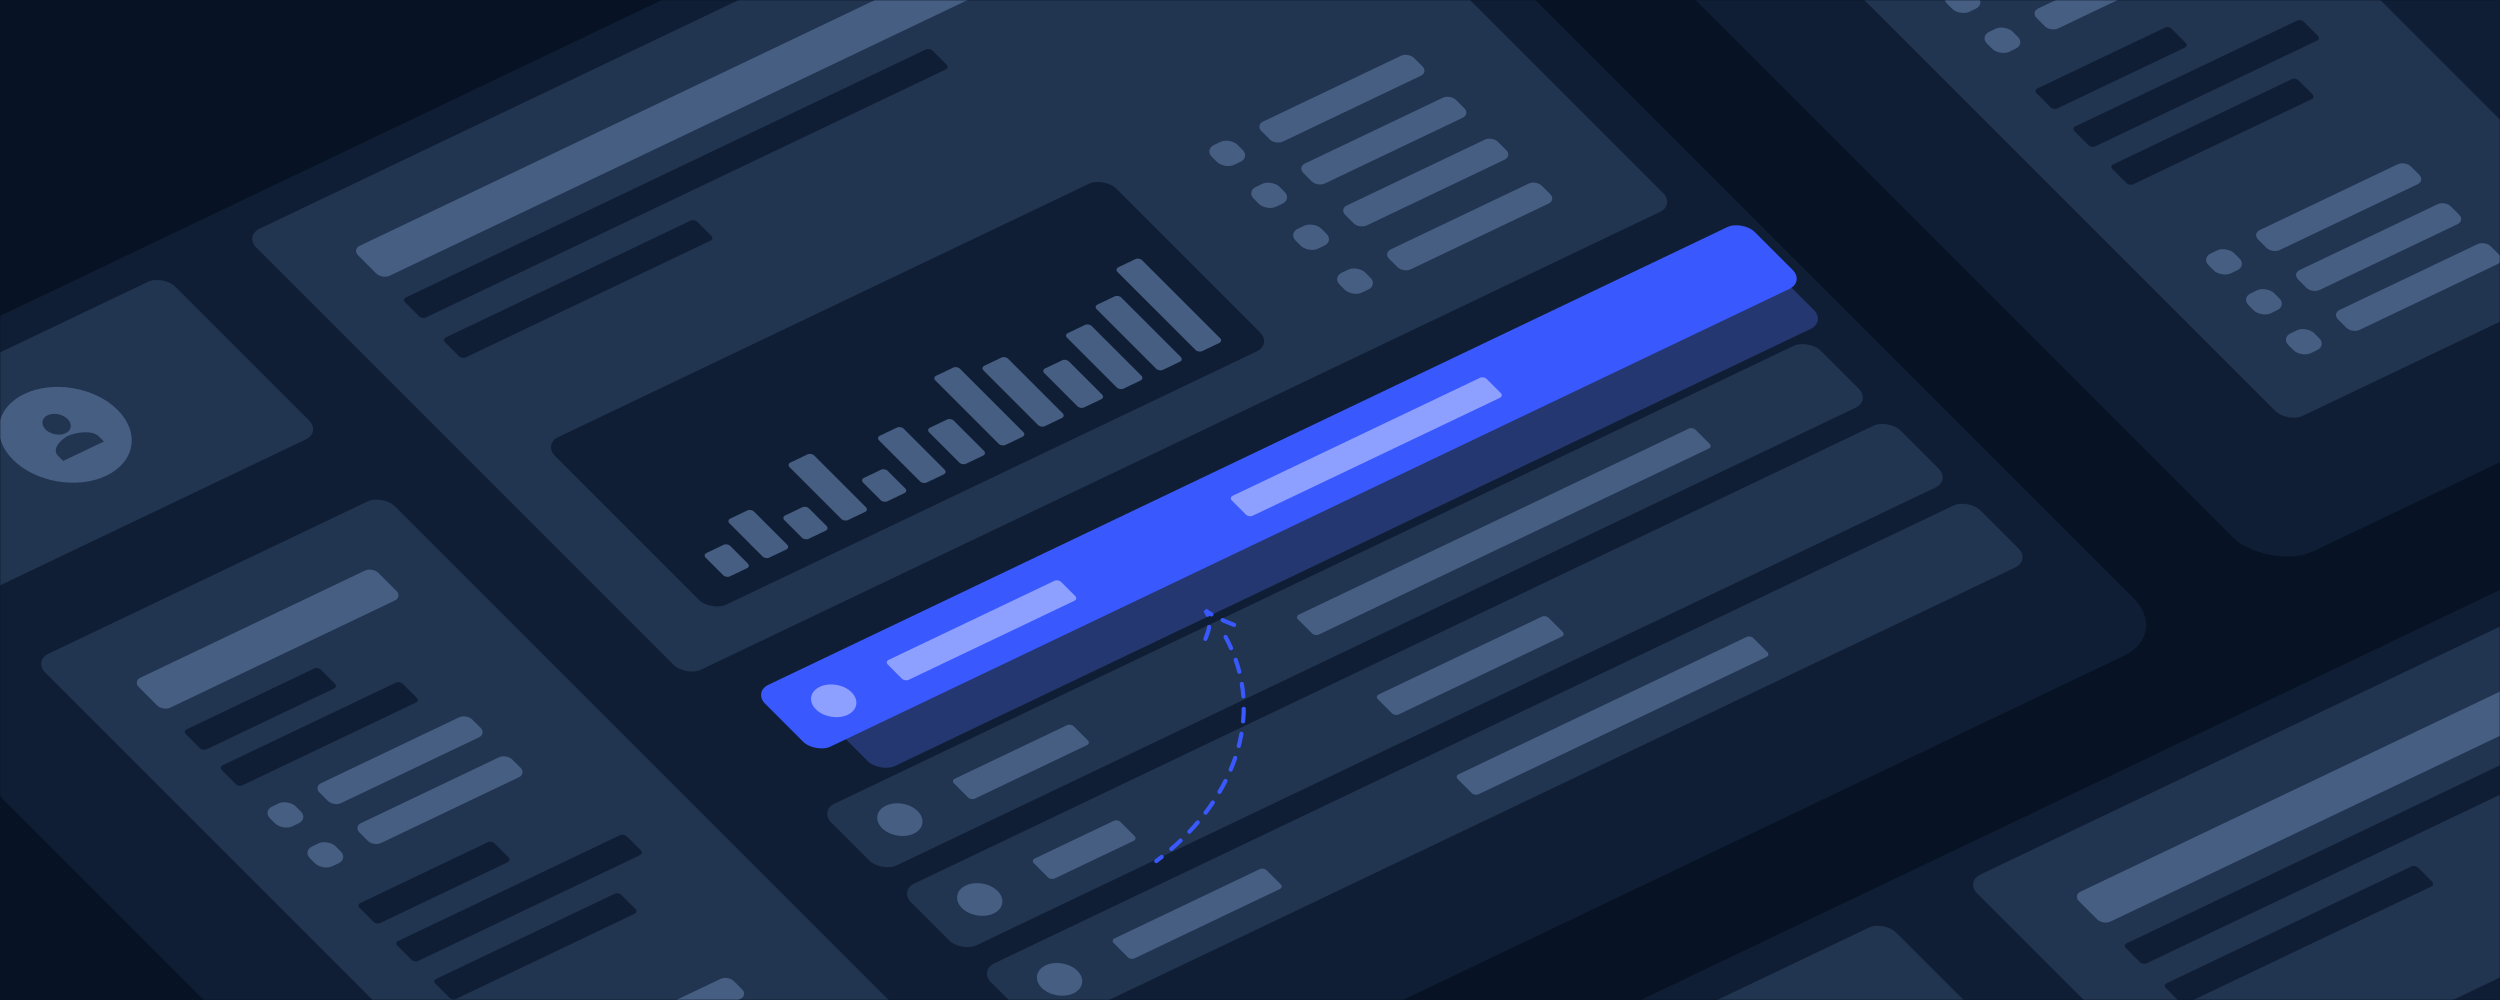 <svg width="1200" height="480" viewBox="0 0 1200 480" fill="none" xmlns="http://www.w3.org/2000/svg">
<rect width="1200" height="480" fill="#071324"/>
<mask id="mask0_1301_18023" style="mask-type:alpha" maskUnits="userSpaceOnUse" x="0" y="0" width="1200" height="480">
<rect width="1200" height="480" fill="#EAD9CC"/>
</mask>
<g mask="url(#mask0_1301_18023)">
<g filter="url(#filter0_d_1301_18023)">
<rect width="838.858" height="622.029" rx="24" transform="matrix(0.903 -0.431 0.707 0.707 -156 201.139)" fill="#0F1E34"/>
</g>
<rect width="185.66" height="391.648" rx="8" transform="matrix(0.903 -0.431 0.707 0.707 16.074 317.209)" fill="#213450"/>
<rect width="525.811" height="299.495" rx="8" transform="matrix(0.903 -0.431 0.707 0.707 117.382 113.203)" fill="#213450"/>
<rect width="298.14" height="113.835" rx="8" transform="matrix(0.903 -0.431 0.707 0.707 260.771 213.232)" fill="#0F1E34"/>
<rect width="185.66" height="107.059" rx="8" transform="matrix(0.903 -0.431 0.707 0.707 -89.334 211.801)" fill="#213450"/>
<path fill-rule="evenodd" clip-rule="evenodd" d="M153.379 380.444C151.817 378.882 152.167 376.844 154.161 375.893L220.331 344.332C222.324 343.381 225.207 343.876 226.769 345.438L230.695 349.364C232.257 350.926 231.907 352.964 229.913 353.915L163.744 385.476C161.75 386.427 158.867 385.931 157.305 384.369L153.379 380.444Z" fill="#465E82"/>
<path fill-rule="evenodd" clip-rule="evenodd" d="M278.911 505.975C277.349 504.413 277.699 502.375 279.693 501.424L345.863 469.863C347.857 468.912 350.739 469.408 352.302 470.97L356.227 474.895C357.789 476.457 357.439 478.495 355.445 479.446L289.276 511.007C287.282 511.958 284.399 511.463 282.837 509.901L278.911 505.975Z" fill="#465E82"/>
<path fill-rule="evenodd" clip-rule="evenodd" d="M172.545 399.61C170.983 398.048 171.333 396.01 173.327 395.059L239.497 363.498C241.49 362.547 244.373 363.042 245.935 364.604L249.861 368.53C251.423 370.092 251.073 372.13 249.079 373.081L182.91 404.642C180.916 405.593 178.033 405.098 176.471 403.535L172.545 399.61Z" fill="#465E82"/>
<path fill-rule="evenodd" clip-rule="evenodd" d="M666.784 124.241C665.221 122.678 665.571 120.641 667.565 119.69L733.735 88.129C735.729 87.178 738.612 87.673 740.174 89.235L744.099 93.161C745.661 94.723 745.311 96.76 743.317 97.712L677.148 129.273C675.154 130.224 672.271 129.728 670.709 128.166L666.784 124.241Z" fill="#465E82"/>
<path fill-rule="evenodd" clip-rule="evenodd" d="M645.701 103.159C644.139 101.596 644.489 99.559 646.483 98.608L712.653 67.047C714.647 66.096 717.529 66.591 719.092 68.153L723.017 72.079C724.579 73.641 724.229 75.678 722.235 76.629L656.066 108.191C654.072 109.142 651.189 108.646 649.627 107.084L645.701 103.159Z" fill="#465E82"/>
<path fill-rule="evenodd" clip-rule="evenodd" d="M625.578 83.035C624.016 81.473 624.366 79.436 626.36 78.485L692.53 46.924C694.524 45.973 697.406 46.468 698.969 48.03L702.894 51.956C704.456 53.518 704.106 55.555 702.112 56.506L635.943 88.068C633.949 89.019 631.066 88.523 629.504 86.961L625.578 83.035Z" fill="#465E82"/>
<path fill-rule="evenodd" clip-rule="evenodd" d="M605.454 62.912C603.892 61.35 604.242 59.313 606.236 58.362L672.406 26.801C674.4 25.85 677.282 26.345 678.844 27.907L682.77 31.833C684.332 33.395 683.982 35.432 681.988 36.383L615.819 67.945C613.825 68.896 610.942 68.4 609.38 66.838L605.454 62.912Z" fill="#465E82"/>
<rect width="13.552" height="13.552" rx="5" transform="matrix(0.903 -0.431 0.707 0.707 126.088 389.283)" fill="#465E82"/>
<rect width="13.552" height="13.552" rx="5" transform="matrix(0.903 -0.431 0.707 0.707 145.253 408.449)" fill="#465E82"/>
<rect width="13.552" height="13.552" rx="5" transform="matrix(0.903 -0.431 0.707 0.707 639.491 133.08)" fill="#465E82"/>
<rect width="13.552" height="13.552" rx="5" transform="matrix(0.903 -0.431 0.707 0.707 618.409 111.998)" fill="#465E82"/>
<rect width="13.552" height="13.552" rx="5" transform="matrix(0.903 -0.431 0.707 0.707 598.286 91.875)" fill="#465E82"/>
<rect width="13.552" height="13.552" rx="5" transform="matrix(0.903 -0.431 0.707 0.707 578.163 71.752)" fill="#465E82"/>
<path fill-rule="evenodd" clip-rule="evenodd" d="M66.629 329.825C65.067 328.262 65.417 326.225 67.411 325.274L175.168 273.877C177.162 272.925 180.045 273.421 181.607 274.983L190.324 283.7C191.886 285.262 191.536 287.299 189.542 288.25L81.785 339.648C79.791 340.599 76.908 340.104 75.346 338.542L66.629 329.825Z" fill="#465E82"/>
<path fill-rule="evenodd" clip-rule="evenodd" d="M171.87 122.528C170.308 120.966 170.658 118.928 172.652 117.977L514.035 -44.854C516.029 -45.805 518.911 -45.309 520.473 -43.747L529.19 -35.03C530.752 -33.468 530.402 -31.431 528.408 -30.48L187.026 132.351C185.032 133.302 182.15 132.807 180.587 131.245L171.87 122.528Z" fill="#465E82"/>
<path fill-rule="evenodd" clip-rule="evenodd" d="M89.172 352.367C88.391 351.586 88.566 350.568 89.563 350.092L150.781 320.893C151.778 320.417 153.219 320.665 154 321.446L160.754 328.2C161.535 328.981 161.36 330 160.363 330.475L99.146 359.675C98.149 360.15 96.707 359.903 95.926 359.121L89.172 352.367Z" fill="#0F1E34"/>
<path fill-rule="evenodd" clip-rule="evenodd" d="M194.413 145.069C193.632 144.287 193.807 143.269 194.804 142.793L444.39 23.747C445.387 23.272 446.828 23.519 447.609 24.3L454.363 31.055C455.144 31.835 454.969 32.854 453.972 33.33L204.387 152.376C203.39 152.851 201.948 152.604 201.167 151.823L194.413 145.069Z" fill="#0F1E34"/>
<path fill-rule="evenodd" clip-rule="evenodd" d="M213.578 164.235C212.797 163.453 212.972 162.435 213.969 161.959L331.453 105.923C332.449 105.447 333.891 105.695 334.672 106.476L341.426 113.23C342.207 114.011 342.032 115.03 341.035 115.505L223.552 171.542C222.555 172.017 221.113 171.77 220.332 170.989L213.578 164.235Z" fill="#0F1E34"/>
<path fill-rule="evenodd" clip-rule="evenodd" d="M172.54 435.736C171.759 434.955 171.934 433.937 172.931 433.461L234.149 404.262C235.146 403.786 236.587 404.034 237.368 404.815L244.122 411.569C244.903 412.35 244.728 413.369 243.731 413.845L182.514 443.044C181.517 443.519 180.075 443.272 179.294 442.491L172.54 435.736Z" fill="#0F1E34"/>
<path fill-rule="evenodd" clip-rule="evenodd" d="M208.954 472.151C208.173 471.369 208.348 470.351 209.345 469.875L295.026 429.008C296.023 428.532 297.464 428.78 298.246 429.561L305 436.315C305.781 437.096 305.606 438.115 304.609 438.59L218.928 479.458C217.931 479.933 216.489 479.686 215.708 478.905L208.954 472.151Z" fill="#0F1E34"/>
<path fill-rule="evenodd" clip-rule="evenodd" d="M106.42 369.615C105.639 368.834 105.814 367.816 106.811 367.34L190.046 327.639C191.043 327.164 192.484 327.411 193.265 328.192L200.019 334.947C200.8 335.728 200.625 336.746 199.628 337.222L116.394 376.923C115.397 377.398 113.955 377.151 113.174 376.37L106.42 369.615Z" fill="#0F1E34"/>
<path fill-rule="evenodd" clip-rule="evenodd" d="M190.747 453.944C189.966 453.162 190.141 452.144 191.138 451.668L297.613 400.882C298.61 400.407 300.051 400.655 300.832 401.436L307.587 408.19C308.368 408.971 308.193 409.989 307.196 410.465L200.721 461.251C199.724 461.726 198.282 461.479 197.501 460.698L190.747 453.944Z" fill="#0F1E34"/>
<path fill-rule="evenodd" clip-rule="evenodd" d="M350.346 276.657C349.349 277.132 347.908 276.884 347.127 276.103L338.724 267.7C337.942 266.919 338.118 265.9 339.114 265.425L347.312 261.515C348.309 261.039 349.75 261.287 350.531 262.068L358.935 270.471C359.716 271.252 359.541 272.271 358.544 272.747L350.346 276.657Z" fill="#465E82"/>
<path fill-rule="evenodd" clip-rule="evenodd" d="M425.916 240.612C424.92 241.087 423.478 240.839 422.697 240.058L414.294 231.655C413.513 230.874 413.688 229.855 414.685 229.38L422.882 225.47C423.879 224.994 425.321 225.242 426.102 226.023L434.505 234.426C435.286 235.207 435.111 236.226 434.114 236.702L425.916 240.612Z" fill="#465E82"/>
<path fill-rule="evenodd" clip-rule="evenodd" d="M501.486 204.567C500.489 205.042 499.047 204.795 498.266 204.014L472.08 177.827C471.299 177.046 471.474 176.027 472.471 175.552L480.668 171.642C481.665 171.166 483.106 171.414 483.888 172.195L510.074 198.381C510.855 199.163 510.68 200.181 509.683 200.657L501.486 204.567Z" fill="#465E82"/>
<path fill-rule="evenodd" clip-rule="evenodd" d="M369.238 267.647C368.241 268.122 366.799 267.875 366.018 267.094L350.127 251.203C349.346 250.421 349.521 249.403 350.518 248.927L358.716 245.017C359.713 244.542 361.154 244.789 361.935 245.57L377.826 261.462C378.607 262.243 378.432 263.261 377.435 263.737L369.238 267.647Z" fill="#465E82"/>
<path fill-rule="evenodd" clip-rule="evenodd" d="M444.809 231.6C443.812 232.075 442.371 231.828 441.59 231.047L421.955 211.412C421.174 210.631 421.349 209.612 422.346 209.137L430.543 205.227C431.54 204.751 432.981 204.999 433.763 205.78L453.398 225.415C454.179 226.196 454.004 227.214 453.007 227.69L444.809 231.6Z" fill="#465E82"/>
<path fill-rule="evenodd" clip-rule="evenodd" d="M520.378 195.557C519.381 196.032 517.94 195.785 517.159 195.004L501.268 179.113C500.487 178.332 500.662 177.313 501.659 176.837L509.856 172.927C510.853 172.452 512.295 172.7 513.076 173.481L528.967 189.372C529.748 190.153 529.573 191.171 528.576 191.647L520.378 195.557Z" fill="#465E82"/>
<path fill-rule="evenodd" clip-rule="evenodd" d="M388.131 258.635C387.134 259.111 385.693 258.863 384.912 258.082L376.509 249.679C375.728 248.898 375.903 247.879 376.9 247.403L385.097 243.493C386.094 243.018 387.535 243.266 388.316 244.047L396.72 252.45C397.501 253.231 397.326 254.25 396.329 254.725L388.131 258.635Z" fill="#465E82"/>
<path fill-rule="evenodd" clip-rule="evenodd" d="M463.702 222.59C462.705 223.066 461.263 222.818 460.482 222.037L445.995 207.55C445.214 206.769 445.389 205.75 446.386 205.275L454.584 201.365C455.581 200.889 457.022 201.137 457.803 201.918L472.29 216.405C473.071 217.186 472.896 218.205 471.899 218.68L463.702 222.59Z" fill="#465E82"/>
<path fill-rule="evenodd" clip-rule="evenodd" d="M539.271 186.545C538.274 187.021 536.833 186.773 536.052 185.992L512.205 162.145C511.424 161.364 511.599 160.345 512.596 159.87L520.793 155.96C521.79 155.484 523.232 155.732 524.013 156.513L547.859 180.36C548.64 181.141 548.465 182.16 547.468 182.635L539.271 186.545Z" fill="#465E82"/>
<path fill-rule="evenodd" clip-rule="evenodd" d="M558.164 177.534C557.167 178.009 555.725 177.761 554.944 176.98L526.417 148.454C525.636 147.673 525.811 146.654 526.808 146.178L535.006 142.268C536.003 141.793 537.444 142.041 538.225 142.822L566.752 171.348C567.533 172.129 567.358 173.148 566.361 173.624L558.164 177.534Z" fill="#465E82"/>
<path fill-rule="evenodd" clip-rule="evenodd" d="M407.023 249.623C406.026 250.099 404.585 249.851 403.804 249.07L379.021 224.287C378.24 223.506 378.415 222.488 379.412 222.012L387.609 218.102C388.606 217.627 390.048 217.874 390.829 218.655L415.611 243.438C416.392 244.219 416.217 245.238 415.22 245.713L407.023 249.623Z" fill="#465E82"/>
<path fill-rule="evenodd" clip-rule="evenodd" d="M482.592 213.578C481.595 214.054 480.154 213.806 479.373 213.025L448.974 182.627C448.193 181.846 448.368 180.827 449.365 180.351L457.563 176.441C458.56 175.966 460.001 176.213 460.782 176.995L491.181 207.393C491.962 208.174 491.787 209.193 490.79 209.668L482.592 213.578Z" fill="#465E82"/>
<path fill-rule="evenodd" clip-rule="evenodd" d="M577.055 168.522C576.058 168.997 574.617 168.75 573.836 167.969L536.417 130.55C535.636 129.769 535.811 128.75 536.808 128.275L545.006 124.365C546.003 123.889 547.444 124.137 548.225 124.918L585.644 162.337C586.425 163.118 586.25 164.136 585.253 164.612L577.055 168.522Z" fill="#465E82"/>
<ellipse cx="27.781" cy="27.781" rx="27.781" ry="27.781" transform="matrix(0.903 -0.431 0.707 0.707 -13.373 201.045)" fill="#465E82"/>
<rect width="525.811" height="42.011" rx="8" transform="matrix(0.903 -0.431 0.707 0.707 470.021 465.842)" fill="#213450"/>
<path fill-rule="evenodd" clip-rule="evenodd" d="M534.571 452.709C533.79 451.928 533.965 450.909 534.962 450.434L604.742 417.151C605.739 416.675 607.18 416.923 607.962 417.704L614.716 424.458C615.497 425.239 615.322 426.258 614.325 426.733L544.545 460.016C543.548 460.492 542.107 460.244 541.326 459.463L534.571 452.709Z" fill="#465E82"/>
<path fill-rule="evenodd" clip-rule="evenodd" d="M699.699 373.947C698.918 373.166 699.093 372.148 700.09 371.672L838.368 305.717C839.364 305.242 840.806 305.489 841.587 306.271L848.341 313.025C849.122 313.806 848.947 314.824 847.95 315.3L709.673 381.255C708.676 381.73 707.235 381.483 706.454 380.702L699.699 373.947Z" fill="#465E82"/>
<circle cx="9.486" cy="9.486" r="9.486" transform="matrix(0.903 -0.431 0.707 0.707 493.323 467.465)" fill="#465E82"/>
<rect width="525.811" height="42.011" rx="8" transform="matrix(0.903 -0.431 0.707 0.707 431.69 427.512)" fill="#213450"/>
<path fill-rule="evenodd" clip-rule="evenodd" d="M496.241 414.379C495.46 413.598 495.635 412.579 496.632 412.104L534.61 393.99C535.607 393.514 537.048 393.762 537.829 394.543L544.583 401.297C545.364 402.078 545.189 403.097 544.192 403.572L506.215 421.686C505.218 422.162 503.777 421.914 502.996 421.133L496.241 414.379Z" fill="#465E82"/>
<path fill-rule="evenodd" clip-rule="evenodd" d="M661.369 335.617C660.588 334.836 660.763 333.818 661.76 333.342L740.102 295.975C741.099 295.499 742.541 295.747 743.322 296.528L750.076 303.282C750.857 304.063 750.682 305.082 749.685 305.558L671.343 342.925C670.346 343.4 668.905 343.153 668.123 342.372L661.369 335.617Z" fill="#465E82"/>
<circle cx="9.486" cy="9.486" r="9.486" transform="matrix(0.903 -0.431 0.707 0.707 454.993 429.135)" fill="#465E82"/>
<rect width="525.811" height="42.011" rx="8" transform="matrix(0.903 -0.431 0.707 0.707 393.36 389.182)" fill="#213450"/>
<path fill-rule="evenodd" clip-rule="evenodd" d="M457.911 376.049C457.13 375.268 457.305 374.249 458.302 373.774L512.181 348.075C513.178 347.599 514.619 347.847 515.4 348.628L522.154 355.382C522.935 356.163 522.76 357.182 521.763 357.658L467.885 383.356C466.888 383.832 465.446 383.584 464.665 382.803L457.911 376.049Z" fill="#465E82"/>
<path fill-rule="evenodd" clip-rule="evenodd" d="M623.039 297.287C622.258 296.506 622.433 295.488 623.43 295.012L810.634 205.72C811.631 205.245 813.072 205.492 813.853 206.274L820.608 213.028C821.389 213.809 821.214 214.827 820.217 215.303L633.013 304.595C632.016 305.07 630.574 304.822 629.793 304.041L623.039 297.287Z" fill="#465E82"/>
<circle cx="9.486" cy="9.486" r="9.486" transform="matrix(0.903 -0.431 0.707 0.707 416.663 390.805)" fill="#465E82"/>
<g opacity="0.3" filter="url(#filter1_f_1301_18023)">
<rect width="502.773" height="42.011" rx="8" transform="matrix(0.903 -0.431 0.707 0.707 392.581 341.432)" fill="#5772FF"/>
</g>
<rect width="525.811" height="42.011" rx="8" transform="matrix(0.903 -0.431 0.707 0.707 361.613 332.143)" fill="#3959FF"/>
<path fill-rule="evenodd" clip-rule="evenodd" d="M426.164 319.01C425.383 318.229 425.558 317.21 426.555 316.735L506.12 278.784C507.117 278.309 508.559 278.556 509.34 279.337L516.094 286.091C516.875 286.872 516.7 287.891 515.703 288.367L436.138 326.317C435.141 326.793 433.699 326.545 432.918 325.764L426.164 319.01Z" fill="#8EA0FF"/>
<path fill-rule="evenodd" clip-rule="evenodd" d="M591.292 240.248C590.511 239.467 590.686 238.448 591.683 237.973L710.39 181.353C711.387 180.877 712.828 181.125 713.609 181.906L720.363 188.66C721.144 189.441 720.969 190.46 719.972 190.935L601.266 247.556C600.269 248.031 598.827 247.783 598.046 247.002L591.292 240.248Z" fill="#8EA0FF"/>
<circle cx="9.486" cy="9.486" r="9.486" transform="matrix(0.903 -0.431 0.707 0.707 384.916 333.766)" fill="#8EA0FF"/>
<path d="M31.478 207.959L31.478 207.959C34.388 206.571 34.816 203.515 32.435 201.134C30.053 198.752 25.763 197.947 22.853 199.335C19.943 200.723 19.515 203.778 21.895 206.16L21.895 206.16C24.276 208.541 28.566 209.346 31.476 207.959L31.478 207.959ZM32.71 209.191C29.444 210.749 24.576 215.509 27.853 218.787L30.317 221.251L49.888 211.916L47.424 209.452C44.147 206.175 35.976 207.633 32.71 209.191Z" fill="#213450"/>
<path d="M588.291 305.733C608.736 343.564 591.458 386.155 555.018 413.305" stroke="#3959FF" stroke-width="2" stroke-linecap="round" stroke-dasharray="6 6"/>
<path d="M578.597 306.671C580.242 302.37 581.933 298.546 578.537 292.917C581.458 295.346 588.15 298.535 596.219 301.418" stroke="#3959FF" stroke-width="2" stroke-linecap="round" stroke-dasharray="6 6"/>
<g filter="url(#filter2_d_1301_18023)">
<rect width="838.858" height="622.029" rx="24" transform="matrix(0.903 -0.431 0.707 0.707 670 511.139)" fill="#0F1E34"/>
</g>
<rect width="525.811" height="299.495" rx="8" transform="matrix(0.903 -0.431 0.707 0.707 943.382 423.203)" fill="#213450"/>
<rect width="298.14" height="113.835" rx="8" transform="matrix(0.903 -0.431 0.707 0.707 1086.77 523.232)" fill="#0F1E34"/>
<rect width="185.66" height="107.059" rx="8" transform="matrix(0.903 -0.431 0.707 0.707 736.666 521.801)" fill="#213450"/>
<path fill-rule="evenodd" clip-rule="evenodd" d="M997.87 432.528C996.308 430.966 996.658 428.928 998.652 427.977L1340.03 265.146C1342.03 264.195 1344.91 264.69 1346.47 266.253L1355.19 274.97C1356.75 276.532 1356.4 278.569 1354.41 279.52L1013.03 442.351C1011.03 443.302 1008.15 442.807 1006.59 441.245L997.87 432.528Z" fill="#465E82"/>
<path fill-rule="evenodd" clip-rule="evenodd" d="M1020.41 455.069C1019.63 454.287 1019.81 453.269 1020.8 452.793L1270.39 333.747C1271.39 333.272 1272.83 333.519 1273.61 334.3L1280.36 341.054C1281.14 341.836 1280.97 342.854 1279.97 343.33L1030.39 462.376C1029.39 462.851 1027.95 462.604 1027.17 461.823L1020.41 455.069Z" fill="#0F1E34"/>
<path fill-rule="evenodd" clip-rule="evenodd" d="M1039.58 474.235C1038.8 473.453 1038.97 472.435 1039.97 471.959L1157.45 415.923C1158.45 415.447 1159.89 415.695 1160.67 416.476L1167.43 423.23C1168.21 424.011 1168.03 425.03 1167.04 425.505L1049.55 481.542C1048.55 482.017 1047.11 481.77 1046.33 480.989L1039.58 474.235Z" fill="#0F1E34"/>
<g opacity="0.3" filter="url(#filter3_f_1301_18023)">
</g>
<rect width="525.811" height="42.011" rx="8" transform="matrix(0.903 -0.431 0.707 0.707 1187.61 642.143)" fill="#3959FF"/>
<g filter="url(#filter4_d_1301_18023)">
<rect width="838.858" height="622.029" rx="24" transform="matrix(0.903 -0.431 0.707 0.707 649 -189.861)" fill="#0F1E34"/>
</g>
<rect width="185.66" height="391.648" rx="8" transform="matrix(0.903 -0.431 0.707 0.707 821.074 -73.791)" fill="#213450"/>
<path fill-rule="evenodd" clip-rule="evenodd" d="M1103.08 134.141C1101.51 132.579 1101.86 130.542 1103.86 129.59L1170.03 98.029C1172.02 97.078 1174.9 97.574 1176.47 99.136L1180.39 103.061C1181.95 104.623 1181.6 106.661 1179.61 107.612L1113.44 139.173C1111.45 140.124 1108.56 139.629 1107 138.067L1103.08 134.141Z" fill="#465E82"/>
<path fill-rule="evenodd" clip-rule="evenodd" d="M1083.91 114.975C1082.35 113.413 1082.7 111.375 1084.69 110.424L1150.86 78.863C1152.86 77.912 1155.74 78.407 1157.3 79.97L1161.23 83.895C1162.79 85.457 1162.44 87.495 1160.45 88.446L1094.28 120.007C1092.28 120.958 1089.4 120.463 1087.84 118.901L1083.91 114.975Z" fill="#465E82"/>
<path fill-rule="evenodd" clip-rule="evenodd" d="M977.545 8.61C975.983 7.048 976.333 5.01 978.327 4.059L1044.5 -27.502C1046.49 -28.453 1049.37 -27.958 1050.94 -26.396L1054.86 -22.47C1056.42 -20.908 1056.07 -18.87 1054.08 -17.919L987.91 13.642C985.916 14.593 983.033 14.098 981.471 12.535L977.545 8.61Z" fill="#465E82"/>
<path fill-rule="evenodd" clip-rule="evenodd" d="M1122.24 153.307C1120.68 151.745 1121.03 149.708 1123.02 148.756L1189.19 117.195C1191.19 116.244 1194.07 116.74 1195.63 118.302L1199.56 122.227C1201.12 123.789 1200.77 125.827 1198.78 126.778L1132.61 158.339C1130.61 159.29 1127.73 158.795 1126.17 157.233L1122.24 153.307Z" fill="#465E82"/>
<rect width="13.552" height="13.552" rx="5" transform="matrix(0.903 -0.431 0.707 0.707 931.088 -1.717)" fill="#465E82"/>
<rect width="13.552" height="13.552" rx="5" transform="matrix(0.903 -0.431 0.707 0.707 1075.79 142.98)" fill="#465E82"/>
<rect width="13.552" height="13.552" rx="5" transform="matrix(0.903 -0.431 0.707 0.707 1056.62 123.816)" fill="#465E82"/>
<rect width="13.552" height="13.552" rx="5" transform="matrix(0.903 -0.431 0.707 0.707 950.253 17.449)" fill="#465E82"/>
<rect width="13.552" height="13.552" rx="5" transform="matrix(0.903 -0.431 0.707 0.707 1094.95 162.146)" fill="#465E82"/>
<path fill-rule="evenodd" clip-rule="evenodd" d="M977.54 44.736C976.759 43.955 976.934 42.937 977.931 42.461L1039.15 13.262C1040.15 12.786 1041.59 13.034 1042.37 13.815L1049.12 20.569C1049.9 21.35 1049.73 22.369 1048.73 22.845L987.514 52.044C986.517 52.519 985.075 52.272 984.294 51.491L977.54 44.736Z" fill="#0F1E34"/>
<path fill-rule="evenodd" clip-rule="evenodd" d="M1013.95 81.15C1013.17 80.37 1013.35 79.351 1014.35 78.875L1100.03 38.008C1101.02 37.532 1102.46 37.78 1103.25 38.561L1110 45.315C1110.78 46.096 1110.61 47.115 1109.61 47.59L1023.93 88.458C1022.93 88.933 1021.49 88.686 1020.71 87.905L1013.95 81.15Z" fill="#0F1E34"/>
<path fill-rule="evenodd" clip-rule="evenodd" d="M995.747 62.944C994.966 62.163 995.141 61.144 996.138 60.668L1102.61 9.882C1103.61 9.407 1105.05 9.655 1105.83 10.436L1112.59 17.19C1113.37 17.971 1113.19 18.989 1112.2 19.465L1005.72 70.251C1004.72 70.726 1003.28 70.479 1002.5 69.698L995.747 62.944Z" fill="#0F1E34"/>
<rect width="525.811" height="42.011" rx="8" transform="matrix(0.903 -0.431 0.707 0.707 1198.36 -1.818)" fill="#213450"/>
<g opacity="0.3" filter="url(#filter5_f_1301_18023)">
</g>
</g>
<defs>
<filter id="filter0_d_1301_18023" x="-184.887" y="-167.568" width="1254.75" height="866.117" filterUnits="userSpaceOnUse" color-interpolation-filters="sRGB">
<feFlood flood-opacity="0" result="BackgroundImageFix"/>
<feColorMatrix in="SourceAlpha" type="matrix" values="0 0 0 0 0 0 0 0 0 0 0 0 0 0 0 0 0 0 127 0" result="hardAlpha"/>
<feMorphology radius="10" operator="erode" in="SourceAlpha" result="effect1_dropShadow_1301_18023"/>
<feOffset dy="25"/>
<feGaussianBlur stdDeviation="25"/>
<feColorMatrix type="matrix" values="0 0 0 0 0.022 0 0 0 0 0.04 0 0 0 0 0.125 0 0 0 1 0"/>
<feBlend mode="normal" in2="BackgroundImageFix" result="effect1_dropShadow_1301_18023"/>
<feBlend mode="normal" in="SourceGraphic" in2="effect1_dropShadow_1301_18023" result="shape"/>
</filter>
<filter id="filter1_f_1301_18023" x="366.285" y="97.459" width="536.093" height="301.201" filterUnits="userSpaceOnUse" color-interpolation-filters="sRGB">
<feFlood flood-opacity="0" result="BackgroundImageFix"/>
<feBlend mode="normal" in="SourceGraphic" in2="BackgroundImageFix" result="shape"/>
<feGaussianBlur stdDeviation="15" result="effect1_foregroundBlur_1301_18023"/>
</filter>
<filter id="filter2_d_1301_18023" x="641.113" y="142.432" width="1254.75" height="866.117" filterUnits="userSpaceOnUse" color-interpolation-filters="sRGB">
<feFlood flood-opacity="0" result="BackgroundImageFix"/>
<feColorMatrix in="SourceAlpha" type="matrix" values="0 0 0 0 0 0 0 0 0 0 0 0 0 0 0 0 0 0 127 0" result="hardAlpha"/>
<feMorphology radius="10" operator="erode" in="SourceAlpha" result="effect1_dropShadow_1301_18023"/>
<feOffset dy="25"/>
<feGaussianBlur stdDeviation="25"/>
<feColorMatrix type="matrix" values="0 0 0 0 0.022 0 0 0 0 0.04 0 0 0 0 0.125 0 0 0 1 0"/>
<feBlend mode="normal" in2="BackgroundImageFix" result="effect1_dropShadow_1301_18023"/>
<feBlend mode="normal" in="SourceGraphic" in2="effect1_dropShadow_1301_18023" result="shape"/>
</filter>
<filter id="filter3_f_1301_18023" x="1192.29" y="407.459" width="536.093" height="301.201" filterUnits="userSpaceOnUse" color-interpolation-filters="sRGB">
<feFlood flood-opacity="0" result="BackgroundImageFix"/>
<feBlend mode="normal" in="SourceGraphic" in2="BackgroundImageFix" result="shape"/>
<feGaussianBlur stdDeviation="15" result="effect1_foregroundBlur_1301_18023"/>
</filter>
<filter id="filter4_d_1301_18023" x="620.113" y="-558.568" width="1254.75" height="866.117" filterUnits="userSpaceOnUse" color-interpolation-filters="sRGB">
<feFlood flood-opacity="0" result="BackgroundImageFix"/>
<feColorMatrix in="SourceAlpha" type="matrix" values="0 0 0 0 0 0 0 0 0 0 0 0 0 0 0 0 0 0 127 0" result="hardAlpha"/>
<feMorphology radius="10" operator="erode" in="SourceAlpha" result="effect1_dropShadow_1301_18023"/>
<feOffset dy="25"/>
<feGaussianBlur stdDeviation="25"/>
<feColorMatrix type="matrix" values="0 0 0 0 0.022 0 0 0 0 0.04 0 0 0 0 0.125 0 0 0 1 0"/>
<feBlend mode="normal" in2="BackgroundImageFix" result="effect1_dropShadow_1301_18023"/>
<feBlend mode="normal" in="SourceGraphic" in2="effect1_dropShadow_1301_18023" result="shape"/>
</filter>
<filter id="filter5_f_1301_18023" x="1171.29" y="-293.541" width="536.093" height="301.201" filterUnits="userSpaceOnUse" color-interpolation-filters="sRGB">
<feFlood flood-opacity="0" result="BackgroundImageFix"/>
<feBlend mode="normal" in="SourceGraphic" in2="BackgroundImageFix" result="shape"/>
<feGaussianBlur stdDeviation="15" result="effect1_foregroundBlur_1301_18023"/>
</filter>
</defs>
</svg>
